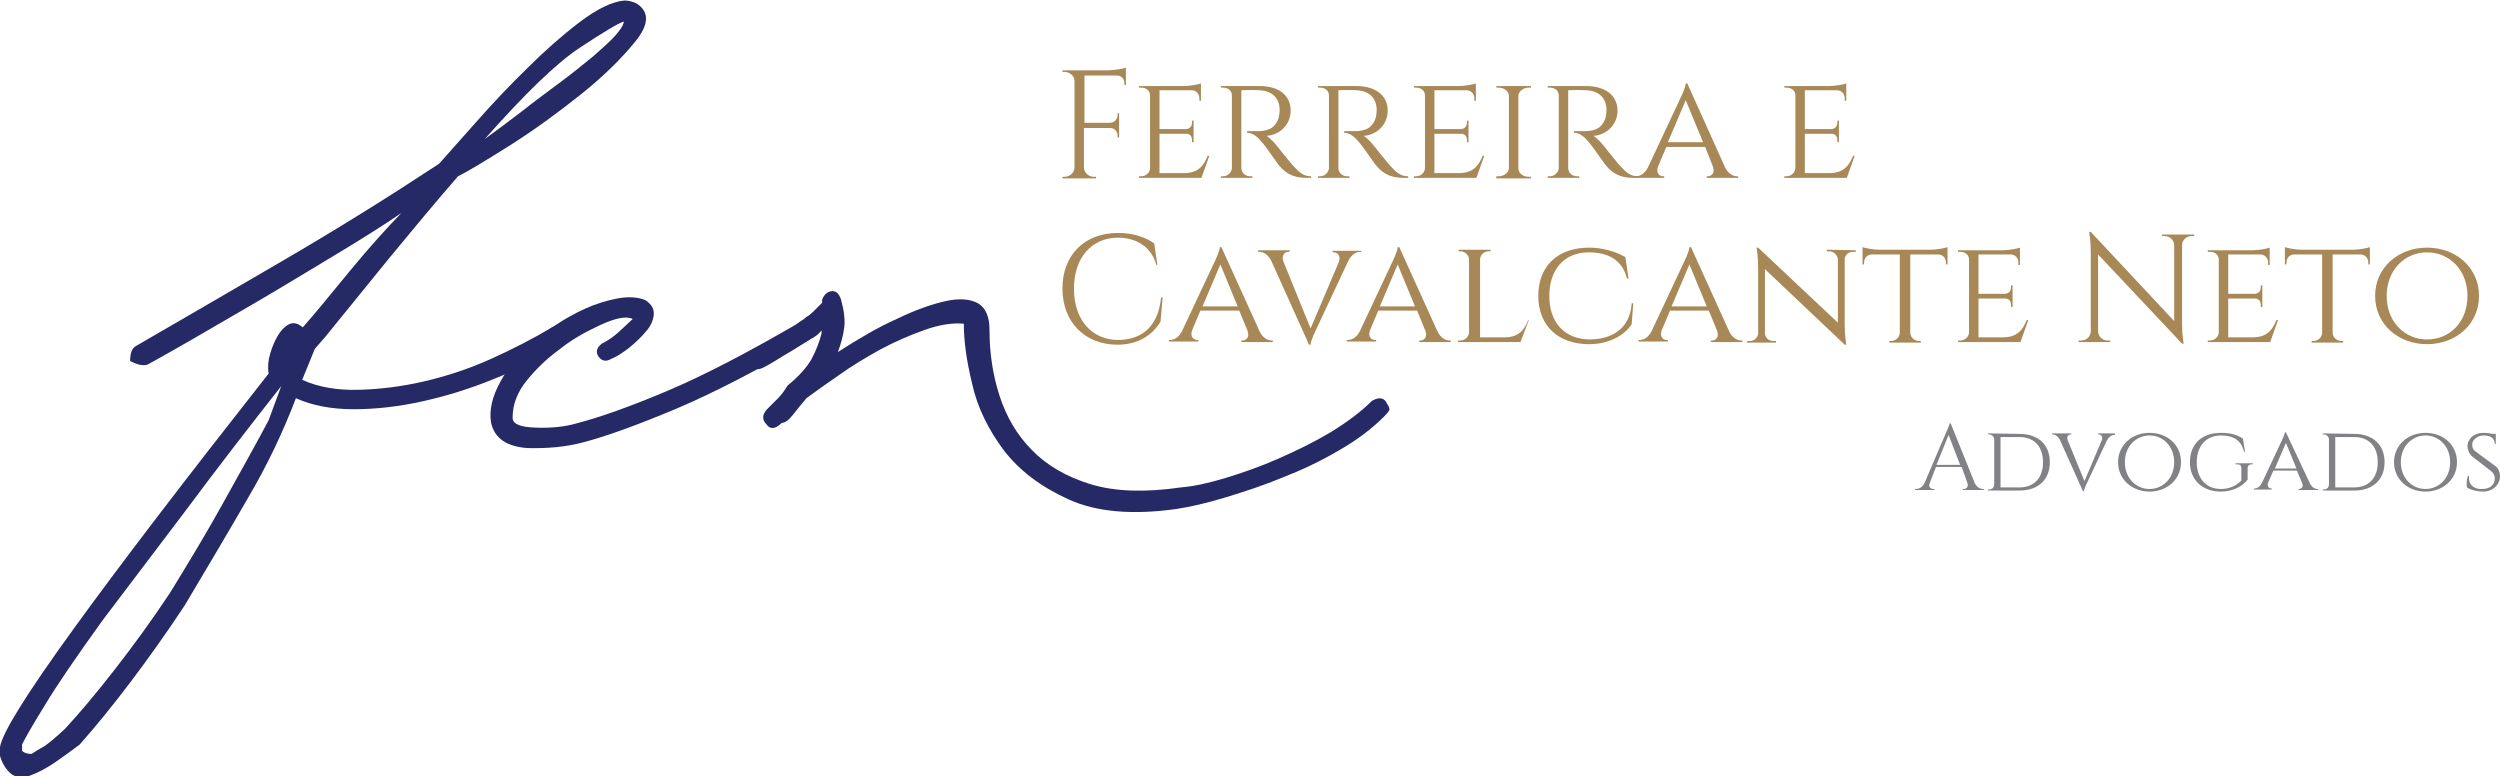 <svg xmlns="http://www.w3.org/2000/svg" xmlns:xlink="http://www.w3.org/1999/xlink" id="Layer_1" x="0px" y="0px" viewBox="0 0 476.5 148" style="enable-background:new 0 0 476.5 148;" xml:space="preserve"><style type="text/css">	.st0{fill:#A98857;}	.st1{fill:#808285;}	.st2{fill:#252965;}</style><g>	<g>		<g>			<path class="st0" d="M214.6,13.8v0.5v1.9l-0.3,0v-0.4c0-0.8-0.6-1.4-1.4-1.4h-6.2v9h4.9c0.8,0,1.4-0.7,1.4-1.4v-0.4l0.3,0v4.6    l-0.3,0v-0.4c0-0.8-0.6-1.4-1.4-1.4h-5v7.5c0,1,0.9,1.8,1.9,1.8h0.4l0,0.3h-6.4l0-0.3h0.4c1,0,1.9-0.8,1.9-1.8V15.4    c0-0.9-0.9-1.7-1.9-1.7h-0.4l0-0.3h8.6c1.3,0,2.9-0.3,3.5-0.5L214.6,13.8z"></path>			<path class="st0" d="M229,33.9h-11.9l0-0.3h0.4c0.9,0,1.7-0.7,1.7-1.6V18.2c0-0.9-0.7-1.5-1.7-1.5h-0.4l0-0.3h8.5    c1.2,0,2.8-0.3,3.3-0.5v3.3l-0.3,0v-0.5c0-0.8-0.6-1.5-1.5-1.5h-6.1v7.4h5c0.8,0,1.2-0.6,1.2-1.2v-0.4l0.3,0v4.1l-0.3,0v-0.4    c0-0.7-0.4-1.2-1.1-1.2h-5.1V33h4.6c2.8,0,3.8-1.4,4.6-3.3h0.3L229,33.9z"></path>			<path class="st0" d="M240.1,16.4c3.7,0,5.9,1.8,5.9,4.7c0,2.5-1.9,4.6-4.6,4.8c0.6,0.3,1.6,1.4,2.3,2.3c0,0,1.4,1.8,2.6,3.2    c1.2,1.3,2,2.2,3.6,2.2v0.3H249c-3.2,0-4.5-1.5-5.4-2.6c-0.3-0.4-2.6-3.7-2.9-4c-0.8-1-1.8-2-3-2v-0.3c0,0,0.7,0,1.7,0    c1.6,0,3.5-0.1,4.3-2.5c0.1-0.4,0.2-1,0.2-1.7c-0.1-2.2-1.5-3.5-3.9-3.6c-1.6-0.1-3.1,0-3.4,0v14.8c0,0.9,0.7,1.6,1.7,1.6h0.4    l0,0.3h-6l0-0.3h0.4c0.9,0,1.6-0.7,1.7-1.5V18.2c0-0.9-0.7-1.5-1.7-1.5h-0.4l0-0.3L240.1,16.4z"></path>			<path class="st0" d="M258.5,16.4c3.7,0,6,1.8,6,4.7c0,2.5-1.9,4.6-4.6,4.8c0.6,0.3,1.6,1.4,2.3,2.3c0,0,1.4,1.8,2.6,3.2    c1.2,1.3,2,2.2,3.6,2.2v0.3h-0.9c-3.2,0-4.5-1.5-5.4-2.6c-0.3-0.4-2.6-3.7-2.9-4c-0.8-1-1.8-2-3-2v-0.3c0,0,0.7,0,1.7,0    c1.6,0,3.5-0.1,4.3-2.5c0.1-0.4,0.2-1,0.2-1.7c-0.1-2.2-1.5-3.5-3.9-3.6c-1.6-0.1-3.1,0-3.4,0v14.8c0,0.9,0.7,1.6,1.7,1.6h0.4    l0,0.3h-6l0-0.3h0.4c0.9,0,1.6-0.7,1.7-1.5V18.2c0-0.9-0.7-1.5-1.7-1.5h-0.4l0-0.3L258.5,16.4z"></path>			<path class="st0" d="M281.4,33.9h-11.9l0-0.3h0.4c0.9,0,1.7-0.7,1.7-1.6V18.2c0-0.9-0.7-1.5-1.7-1.5h-0.4l0-0.3h8.5    c1.2,0,2.8-0.3,3.3-0.5v3.3l-0.3,0v-0.5c0-0.8-0.6-1.5-1.5-1.5h-6.1v7.4h5c0.8,0,1.2-0.6,1.2-1.2v-0.4l0.3,0v4.1l-0.3,0v-0.4    c0-0.7-0.4-1.2-1.1-1.2h-5.1V33h4.6c2.8,0,3.8-1.4,4.6-3.3h0.3L281.4,33.9z"></path>			<path class="st0" d="M285.2,33.9l0-0.3h0.4c1.1,0,2-0.7,2-1.6V18.3c0-0.9-0.9-1.6-2-1.6h-0.4l0-0.3h6.6v0.3h-0.4    c-1.1,0-1.9,0.7-2,1.5v13.9c0,0.9,0.9,1.6,2,1.6h0.4l0,0.3H285.2z"></path>			<path class="st0" d="M302.3,16.4c3.7,0,6,1.8,6,4.7c0,2.5-1.9,4.6-4.6,4.8c0.6,0.3,1.6,1.4,2.3,2.3c0,0,1.4,1.8,2.6,3.2    c1.2,1.3,2,2.2,3.6,2.2v0.3h-0.9c-3.2,0-4.5-1.5-5.4-2.6c-0.3-0.4-2.6-3.7-2.9-4c-0.8-1-1.8-2-3-2v-0.3c0,0,0.7,0,1.7,0    c1.6,0,3.5-0.1,4.3-2.5c0.1-0.4,0.2-1,0.2-1.7c-0.1-2.2-1.5-3.5-3.9-3.6c-1.6-0.1-3.1,0-3.4,0v14.8c0,0.9,0.7,1.6,1.7,1.6h0.4    l0,0.3h-6l0-0.3h0.4c0.9,0,1.6-0.7,1.7-1.5V18.2c0-0.9-0.7-1.5-1.7-1.5H295l0-0.3L302.3,16.4z"></path>			<path class="st0" d="M328.8,31.9c0.6,1.2,1.5,1.7,2.3,1.7h0.2v0.3h-6v-0.3h0.2c0.7,0,1.4-0.6,1-1.8L325,28h-7.4l-1.6,3.8    c-0.4,1.2,0.3,1.8,1,1.8h0.2v0.3h-5.6v-0.3h0.2c0.8,0,1.7-0.5,2.3-1.7l6.1-13c0,0,1.1-2.2,1.1-3h0.3L328.8,31.9z M324.6,27.1    l-3.3-8l-3.4,8H324.6z"></path>			<path class="st0" d="M352,33.9h-11.9l0-0.3h0.4c0.9,0,1.7-0.7,1.7-1.6V18.2c0-0.9-0.7-1.5-1.7-1.5h-0.4l0-0.3h8.5    c1.2,0,2.8-0.3,3.3-0.5v3.3l-0.3,0v-0.5c0-0.8-0.6-1.5-1.5-1.5H344v7.4h5c0.8,0,1.2-0.6,1.2-1.2v-0.4l0.3,0v4.1l-0.3,0v-0.4    c0-0.7-0.4-1.2-1.1-1.2H344V33h4.6c2.8,0,3.8-1.4,4.6-3.3h0.3L352,33.9z"></path>			<path class="st0" d="M221.6,56.7l-0.4,4.6c-1.5,2.5-4.2,4.4-8.2,4.4c-6.1,0-10.5-4.2-10.5-10.7c0-6.4,4.2-10.6,10.6-10.6    c2.9,0,5.2,0.8,6.9,2l0.6,4.1h-0.2c-0.9-3.4-3.8-5.2-7.3-5.2c-5.1,0-8.4,3.9-8.4,9.7c0,5.9,3.3,9.7,8.3,9.8    c4.2,0,7.7-2.1,8.3-8.1H221.6z"></path>			<path class="st0" d="M240.1,63.2c0.6,1.2,1.5,1.7,2.3,1.7h0.2v0.3h-6v-0.3h0.2c0.7,0,1.4-0.6,1-1.8l-1.6-3.9h-7.4l-1.6,3.8    c-0.4,1.2,0.3,1.8,1,1.8h0.2v0.3h-5.6v-0.3h0.2c0.8,0,1.7-0.5,2.3-1.7l6.1-13c0,0,1.1-2.2,1.1-3h0.3L240.1,63.2z M235.9,58.4    l-3.3-8l-3.4,8H235.9z"></path>			<path class="st0" d="M259.5,47.7v0.3h-0.2c-0.8,0-1.7,0.5-2.3,1.7l-6.1,13c0,0-1.1,2.2-1.1,3h-0.3l-7.2-16    c-0.6-1.2-1.5-1.7-2.3-1.7h-0.2v-0.3h6v0.3h-0.2c-0.7,0-1.4,0.6-1,1.8l5.2,12.8l5.4-12.7c0.4-1.2-0.3-1.8-1-1.8H254v-0.3H259.5z"></path>			<path class="st0" d="M274,63.2c0.6,1.2,1.5,1.7,2.3,1.7h0.2v0.3h-6v-0.3h0.2c0.7,0,1.4-0.6,1-1.8l-1.6-3.9h-7.4l-1.6,3.8    c-0.4,1.2,0.3,1.8,1,1.8h0.2v0.3h-5.6v-0.3h0.2c0.8,0,1.7-0.5,2.3-1.7l6.1-13c0,0,1.1-2.2,1.1-3h0.3L274,63.2z M269.7,58.4    l-3.3-8l-3.4,8H269.7z"></path>			<path class="st0" d="M291.4,61l-1.6,4.2h-11.9l0-0.3h0.4c0.9,0,1.7-0.7,1.7-1.6V49.5c0-0.9-0.8-1.6-1.7-1.6h-0.3l0-0.3h6.1l0,0.3    h-0.3c-1,0-1.7,0.7-1.7,1.6v14.8h4.6c2.8,0,3.8-1.4,4.6-3.3L291.4,61z"></path>			<path class="st0" d="M311.3,57.8l-0.3,4c-1.5,2.3-4.6,3.8-8.1,3.8c-5.9,0-9.7-3.5-9.7-9.2c0-5.7,3.7-9.2,9.7-9.2    c2.4,0,5,0.7,6.9,1.8l0.6,4.1h-0.3c-0.9-3.6-3.6-5-7.3-5c-4.6,0-7.5,3.2-7.5,8.3c0,5.1,2.9,8.2,7.6,8.3c4.4,0,7.8-2.1,8.1-6.9    L311.3,57.8z"></path>			<path class="st0" d="M329.6,63.2c0.6,1.2,1.5,1.7,2.3,1.7h0.2v0.3h-6v-0.3h0.2c0.7,0,1.4-0.6,1-1.8l-1.6-3.9h-7.4l-1.6,3.8    c-0.4,1.2,0.3,1.8,1,1.8h0.2v0.3h-5.6v-0.3h0.2c0.8,0,1.7-0.5,2.3-1.7l6.1-13c0,0,1.1-2.2,1.1-3h0.3L329.6,63.2z M325.3,58.4    l-3.3-8l-3.4,8H325.3z"></path>			<path class="st0" d="M353.7,47.7l0,0.3h-0.5c-0.9,0-1.6,0.6-1.6,1.5v12.5c0,1.9,0.3,3.7,0.3,3.7h-0.3l-15.2-14.4v12.2    c0,0.8,0.7,1.5,1.6,1.5h0.5l0,0.3h-5.5l0-0.3h0.5c0.9,0,1.6-0.7,1.6-1.5V50.9c0-2-0.3-3.7-0.3-3.7l0.3,0l15.2,14.3V49.4    c-0.1-0.8-0.8-1.5-1.6-1.5h-0.5l0-0.3L353.7,47.7z"></path>			<path class="st0" d="M367.9,47.6c1.2,0,2.8-0.3,3.3-0.5v3.3l-0.3,0V50c0-0.8-0.6-1.5-1.5-1.5h-5.3v14.9c0,0.9,0.8,1.6,1.7,1.6    h0.3l0,0.3h-6l0-0.3h0.3c0.9,0,1.7-0.7,1.7-1.6V48.5h-5.3c-0.9,0-1.5,0.7-1.5,1.5v0.4l-0.3,0v-3.3c0.5,0.2,2.1,0.5,3.3,0.5H367.9    z"></path>			<path class="st0" d="M385.1,65.2h-11.9l0-0.3h0.4c0.9,0,1.7-0.7,1.7-1.6V49.5c0-0.9-0.7-1.5-1.7-1.5h-0.4l0-0.3h8.5    c1.2,0,2.8-0.3,3.3-0.5v3.3l-0.3,0v-0.5c0-0.8-0.6-1.5-1.5-1.5h-6.1V56h5c0.8,0,1.2-0.6,1.2-1.2v-0.4l0.3,0v4.1l-0.3,0v-0.4    c0-0.7-0.4-1.2-1.1-1.2h-5.1v7.4h4.6c2.8,0,3.8-1.4,4.6-3.3h0.3L385.1,65.2z"></path>			<path class="st0" d="M418.2,44.7l0,0.3h-0.5c-1,0-1.8,0.8-1.8,1.7v15.1c0,1.9,0.3,3.7,0.3,3.7h-0.3l-16-17v14.6    c0,1,0.8,1.8,1.8,1.8h0.5l0,0.3h-6l0-0.3h0.5c1,0,1.8-0.8,1.8-1.8V47.9c0-2-0.3-3.7-0.3-3.7h0.3l15.9,17V46.8    c0-1-0.8-1.8-1.8-1.8h-0.5l0-0.3H418.2z"></path>			<path class="st0" d="M432.7,65.2h-11.9l0-0.3h0.4c0.9,0,1.7-0.7,1.7-1.6V49.5c0-0.9-0.7-1.5-1.7-1.5h-0.4l0-0.3h8.5    c1.2,0,2.8-0.3,3.3-0.5v3.3l-0.3,0v-0.5c0-0.8-0.6-1.5-1.5-1.5h-6.1V56h5c0.8,0,1.2-0.6,1.2-1.2v-0.4l0.3,0v4.1l-0.3,0v-0.4    c0-0.7-0.4-1.2-1.1-1.2h-5.1v7.4h4.6c2.8,0,3.8-1.4,4.6-3.3h0.3L432.7,65.2z"></path>			<path class="st0" d="M448.4,47.6c1.2,0,2.8-0.3,3.3-0.5v3.3l-0.3,0V50c0-0.8-0.6-1.5-1.5-1.5h-5.3v14.9c0,0.9,0.8,1.6,1.7,1.6    h0.3l0,0.3h-6l0-0.3h0.3c0.9,0,1.7-0.7,1.7-1.6V48.5h-5.3c-0.9,0-1.5,0.7-1.5,1.5v0.4l-0.3,0v-3.3c0.5,0.2,2.1,0.5,3.3,0.5H448.4    z"></path>			<path class="st0" d="M472.5,56.4c0,5.4-4.4,9.2-9.9,9.2s-9.9-3.8-9.9-9.2s4.4-9.2,9.9-9.2S472.5,51,472.5,56.4z M470.3,56.4    c0-4.9-3.4-8.3-7.7-8.3s-7.7,3.4-7.7,8.3c0,4.9,3.4,8.3,7.7,8.3S470.3,61.4,470.3,56.4z"></path>		</g>	</g>	<g>		<g>			<path class="st1" d="M376.4,92.1c0.4,0.8,1,1.1,1.6,1.1h0.1v0.2h-4v-0.2h0.2c0.5,0,0.9-0.4,0.7-1.1l-1.1-3.1H369l-1.2,3.1    c-0.3,0.7,0.2,1.1,0.7,1.1h0.2v0.2H365v-0.2h0.2c0.5,0,1.2-0.3,1.6-1.1l4.1-9.6c0,0,0.7-1.5,0.7-1.8h0.2L376.4,92.1z M373.6,88.6    l-2.2-5.7l-2.3,5.7H373.6z"></path>			<path class="st1" d="M384.9,82.7c3.5,0,5.8,2,5.8,5.4c0,3.3-2.2,5.4-5.8,5.4h-6l0-0.2h0.2c0.6,0,1-0.4,1-1v-8.5c0-0.6-0.5-1-1-1    h-0.2l0-0.2L384.9,82.7z M381.3,92.9h3.6c2.8,0,4.5-1.8,4.5-4.8c0-3-1.7-4.8-4.5-4.8h-3.6V92.9z"></path>			<path class="st1" d="M403.1,82.7v0.2H403c-0.5,0-1,0.3-1.4,1l-3.7,7.9c0,0-0.7,1.4-0.7,1.8H397l-4.4-9.8c-0.4-0.7-0.9-1-1.4-1    h-0.1v-0.2h3.7v0.2h-0.1c-0.4,0-0.9,0.4-0.6,1.1l3.2,7.8l3.3-7.8c0.3-0.7-0.2-1.1-0.6-1.1h-0.1v-0.2H403.1z"></path>			<path class="st1" d="M415.7,88.1c0,3.3-2.7,5.6-6,5.6s-6-2.3-6-5.6s2.7-5.6,6-5.6S415.7,84.7,415.7,88.1z M414.4,88.1    c0-3-2.1-5.1-4.7-5.1s-4.7,2.1-4.7,5.1c0,3,2.1,5.1,4.7,5.1S414.4,91.1,414.4,88.1z"></path>			<path class="st1" d="M428.4,91.4c-0.8,1.1-2.6,2.3-5.1,2.3c-3.5,0-5.9-2.2-5.9-5.6c0-3.5,2.3-5.6,5.9-5.6c1.7,0,3,0.3,4.2,1.1    l0.4,2.5h-0.2c-0.5-2.1-1.9-3.1-4.4-3.1c-2.7,0-4.6,1.9-4.6,5.1c0,3.1,1.8,5.1,4.6,5.1c1.5,0,2.8-0.5,3.9-1.6l0-2.4    c0-0.5-0.3-0.7-0.8-0.7h-0.3v-0.2h3.3v0.2h-0.2c-0.5,0-0.8,0.3-0.8,0.7V91.4z"></path>			<path class="st1" d="M440.3,92.2c0.4,0.7,0.9,1,1.4,1h0.1v0.2h-3.7v-0.2h0.1c0.4,0,0.9-0.4,0.6-1.1l-1-2.4h-4.5l-1,2.3    c-0.3,0.7,0.2,1.1,0.6,1.1h0.1v0.2h-3.4v-0.2h0.1c0.5,0,1-0.3,1.4-1l3.7-7.9c0,0,0.7-1.4,0.7-1.8h0.2L440.3,92.2z M437.7,89.3    l-2-4.9l-2.1,4.9H437.7z"></path>			<path class="st1" d="M448.7,82.7c3.5,0,5.8,2,5.8,5.4c0,3.3-2.2,5.4-5.8,5.4h-6l0-0.2h0.2c0.6,0,1-0.4,1-1v-8.5c0-0.6-0.5-1-1-1    h-0.2l0-0.2L448.7,82.7z M445.1,92.9h3.6c2.8,0,4.5-1.8,4.5-4.8c0-3-1.7-4.8-4.5-4.8h-3.6V92.9z"></path>			<path class="st1" d="M468.3,88.1c0,3.3-2.7,5.6-6,5.6s-6-2.3-6-5.6s2.7-5.6,6-5.6S468.3,84.7,468.3,88.1z M467,88.1    c0-3-2.1-5.1-4.7-5.1s-4.7,2.1-4.7,5.1c0,3,2.1,5.1,4.7,5.1S467,91.1,467,88.1z"></path>			<path class="st1" d="M475.7,88.9c0.6,0.5,0.8,1.2,0.8,1.9c0,1.6-1.4,2.9-3.2,2.9c-1.1,0-2.4-0.3-3.1-0.8    c-0.1-0.5-0.1-1.5,0.2-2.2h0.2c-0.2,1.6,0.9,2.6,2.5,2.5c1.5,0,2.4-0.8,2.4-2c0-0.6-0.2-1-0.7-1.4l-3.6-2.8    c-0.7-0.6-0.8-1.3-0.9-1.9c0-1.5,1.3-2.6,3-2.6c0.8,0,1.4,0.1,1.8,0.2h0.6l0,1.9h-0.2c0-1-0.7-1.6-2.1-1.6    c-1.2,0-2.2,0.8-2.2,1.7c0,0.5,0.1,1,0.7,1.4L475.7,88.9z"></path>		</g>	</g>	<g>		<g>			<path class="st2" d="M0,142.4c0.4-2.7,5.1-10.2,14-22.5c8.9-12.3,21.3-28.5,37.2-48.7c-0.2-1.2-0.1-2.5,0.3-3.8    c0.4-1.4,0.9-2.5,1.5-3.5c0.6-1,1.3-1.7,2.1-2.1c0.8-0.4,1.7-0.2,2.6,0.6c2.4-2.7,5.4-6.4,9.1-10.9c3.7-4.5,7-8.1,9.7-10.9    c-3.5,2.4-7.8,5.1-12.8,8.1c-5,3-9.9,6-14.7,8.8c-4.8,2.8-9.1,5.3-12.9,7.5c-3.8,2.2-6.4,3.6-7.8,4.4c-0.8,0.4-2,0.2-3.5-0.6    c0-1.6,0.4-2.5,1.2-2.9c8.8-5.1,18.3-10.6,28.4-16.5c10.1-5.9,19.9-12,29.3-18.2c1.8-2,4.2-4.7,7.2-8.1c3-3.4,6.2-6.8,9.6-10.1    c3.3-3.3,6.7-6.3,10-8.8c3.3-2.5,6.2-3.9,8.5-4.1c0.8,0,1.6,0.2,2.4,0.6c2.4,1.6,2.3,4-0.3,7.2c-2.6,3.2-6,6.6-10.4,10.1    c-4.4,3.5-8.9,6.8-13.5,9.7c-4.6,2.9-7.9,4.9-9.9,5.9c-4.1,4.7-8.5,10-13.2,15.7c-4.7,5.8-8.7,10.7-12.1,14.9L60,66.5l-2.4,5.9    c3.1,1.4,6.7,2,10.7,1.9c4-0.1,8.2-0.6,12.5-1.6c4.3-1,8.6-2.4,12.8-4.3c4.2-1.9,8.1-3.9,11.6-6c1.2-0.6,2-0.4,2.4,0.6    c1.2,1.2,1,2.2-0.6,2.9c-3.9,2.4-8.2,4.5-12.8,6.3c-4.6,1.9-9.2,3.3-13.7,4.3c-4.5,1-8.9,1.5-13.1,1.5c-4.2,0-7.9-0.7-11-2.1    c-2.4,6.3-5.4,12.7-9.3,19.3c-3.8,6.6-7.8,13.3-11.9,20.2c-3.5,5.3-7,10.2-10.4,14.7c-3.4,4.5-6.6,8.4-9.6,11.8    c-1.6,1.2-3.1,2.3-4.7,3.4c-1.6,1.1-3.1,1.9-4.7,2.5c-1.6,0.6-2.8,0.4-3.8-0.4c-1-0.9-1.7-2.1-2.1-3.7V142.4z M12.4,138.9    c2.7-2.9,5.9-6.7,9.4-11.2c3.5-4.5,7.1-9.4,10.6-14.7c3.5-5.7,6.9-11.3,10-16.9c3.1-5.6,6.1-10.9,8.8-16l2.4-6.5    c-6.3,8-12.4,15.9-18.2,23.7c-5.9,7.8-11.2,14.8-15.9,21c-5.1,7.1-8.8,12.5-11,16.2c-2.3,3.7-3.7,6.2-4.3,7.4v1.2    c0.4,0.4,1,0.6,1.8,0.6c0.6-0.4,1.4-0.9,2.5-1.5C9.5,141.5,10.8,140.4,12.4,138.9z M116.5,7.6c1-1,1.7-1.9,2.1-2.6    c0.2-0.4,0.3-0.7,0.3-0.9c-1.2,0.4-4,2.1-8.4,5c-4.4,2.9-10.4,8.7-18.1,17.4c2.2-1.6,4.5-3.3,7.1-5.3c2.5-2,5-3.8,7.4-5.6    s4.4-3.4,6.2-4.9C114.7,9.3,115.9,8.2,116.5,7.6z"></path>			<path class="st2" d="M93.6,80.6c-0.4-2.4,0.2-5,1.8-7.9c1.6-2.9,3.7-5.6,6.5-7.9c1-0.8,2.4-1.8,4.1-2.9c1.8-1.2,3.6-2.2,5.6-3.1    c2-0.9,4-1.5,6-1.9c2.1-0.4,3.9-0.3,5.4,0.3c1.2,0.8,1.7,1.7,1.6,2.8c-0.1,1.1-0.6,2.2-1.5,3.2c-0.9,1.1-2,2.1-3.2,3.1    c-1.3,1-2.4,1.7-3.4,2.1c-1,0.6-1.8,0.4-2.4-0.4c-0.6-0.9-0.4-1.7,0.6-2.5c1.2-0.6,2.2-1.3,3.1-2.1c0.9-0.8,1.8-1.7,2.8-2.6    c-1.2-0.6-3.3-0.2-6.3,1.2c-3,1.4-5.6,2.9-7.8,4.7c-2.2,1.6-4.2,3.5-6,5.7c-1.9,2.3-2.8,4.7-2.8,7.2c0,1.2,1.4,1.8,4.3,1.9    c2.8,0.1,5.3-0.1,7.5-0.7c4.7-1.2,10.6-3.3,17.7-6.3c7.1-3,15.5-7.4,25.3-13.1c0.4-0.4,0.9-0.5,1.5-0.3c0.6,0.2,1.1,0.5,1.5,0.9    c0,1.6-0.2,2.4-0.6,2.4c-10,5.9-18.7,10.4-26,13.5c-7.4,3.1-13.4,5.3-18.1,6.5c-3.1,0.8-6.6,1.1-10.3,1    C96.6,85.1,94.3,83.6,93.6,80.6z"></path>			<path class="st2" d="M146.5,77.7c0.6-0.6,1.2-1.2,1.8-1.8s1.2-1.4,1.8-2.4c2.2-1.8,3.7-3.5,4.6-5.1c0.9-1.7,1.5-3.3,1.9-4.9V63    l-0.6,0.6c-0.4,0.4-0.7,0.6-0.9,0.6c-0.2,0-0.5,0.2-0.9,0.6c-1.6,1-3.1,2-4.7,2.9c-1.6,1-2.9,1.8-4.1,2.4s-2.2,0.2-2.9-1.2    c-0.8-0.8-0.4-1.6,1.2-2.4c1.2-0.6,2.5-1.3,4.1-2.1c1.6-0.8,2.9-1.7,4.1-2.6c0.4-0.4,0.7-0.6,0.9-0.7c0.2-0.1,0.5-0.3,0.9-0.7    c0.4-0.2,0.8-0.5,1.2-0.9l1.8-1.8v-0.6c0.4-1,1-1.5,1.8-1.6c0.8-0.1,1.4,0.4,1.8,1.6c0.6,2.2,0.8,4,0.6,5.4    c-0.2,1.5-0.6,3-1.2,4.6c3.9-2.5,7.6-4.7,11.2-6.3c3.5-1.7,6.6-2.8,9.3-3.4s4.7-0.4,6.2,0.4c1.5,0.9,2.2,2.6,2.2,5.1    c0,4.3,0.6,8.5,1.9,12.5c1.3,4,3.3,7.5,6.2,10.4c2.8,2.9,6.6,5.1,11.2,6.5c4.6,1.4,10.3,1.6,17.2,0.6c2.4-0.2,5.2-0.8,8.5-1.8    c3.3-1,6.7-2.2,10.1-3.7c3.4-1.5,6.7-3.1,9.9-5c3.1-1.9,5.8-3.9,7.9-6c1.4-0.8,2.4-0.6,2.9,0.6c0.4,0.6,0.5,1,0.4,1.2    c-0.1,0.2-0.4,0.6-1,1.2c-2.4,2.4-5.2,4.5-8.7,6.5c-3.4,2-7,3.7-10.6,5.1c-3.6,1.5-7.3,2.7-10.9,3.8c-3.6,1.1-6.7,1.8-9.3,2.2    c-8.4,1.2-15.3,0.6-20.6-1.8s-9.4-5.5-12.4-9.4c-2.9-3.9-5-8.1-6-12.6c-1.1-4.5-1.6-8.3-1.6-11.5c-2.2-0.2-4.7,0.2-7.5,1.2    c-2.8,1-5.6,2.2-8.4,3.7c-2.7,1.5-5.4,3.1-7.9,4.9c-2.6,1.8-4.6,3.2-6.2,4.4c-1,1.2-1.9,2.3-2.6,3.2c-0.8,1-1.5,1.5-2.1,1.5    c-1.2,1.2-2.2,1.3-2.9,0.3C145.1,79.9,145.3,78.8,146.5,77.7z"></path>		</g>	</g></g></svg>